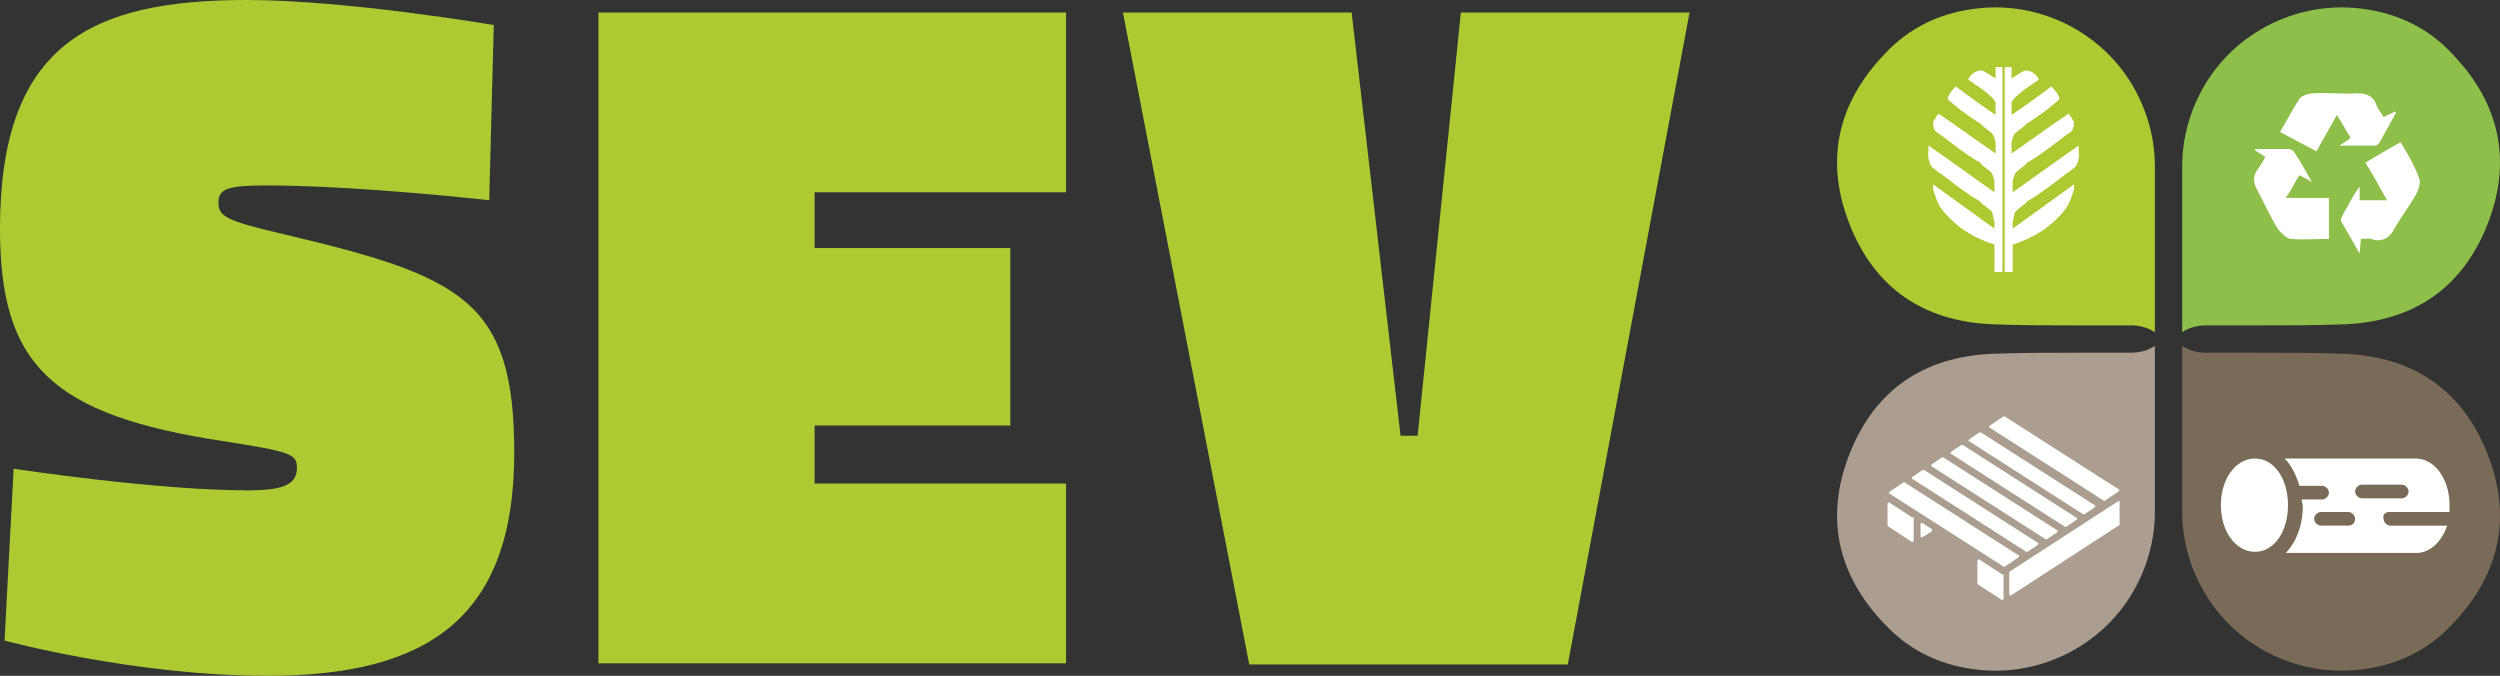 <?xml version="1.0" encoding="UTF-8" standalone="no"?>
<!-- Generator: Adobe Illustrator 27.5.0, SVG Export Plug-In . SVG Version: 6.00 Build 0)  -->

<svg
   version="1.1"
   id="Calque_1"
   x="0px"
   y="0px"
   viewBox="0 0 219.734 59.4"
   xml:space="preserve"
   sodipodi:docname="sev_rvb.svg"
   width="219.734"
   height="59.4"
   inkscape:version="1.1 (c68e22c387, 2021-05-23)"
   xmlns:inkscape="http://www.inkscape.org/namespaces/inkscape"
   xmlns:sodipodi="http://sodipodi.sourceforge.net/DTD/sodipodi-0.dtd"
   xmlns="http://www.w3.org/2000/svg"
   xmlns:svg="http://www.w3.org/2000/svg"><rect x="0" y="0" width="219.734" height="59.4" fill="#333333" stroke="none"/><defs
   id="defs920" /><sodipodi:namedview
   id="namedview918"
   pagecolor="#ffffff"
   bordercolor="#666666"
   borderopacity="1.0"
   inkscape:pageshadow="2"
   inkscape:pageopacity="0.0"
   inkscape:pagecheckerboard="0"
   showgrid="false"
   fit-margin-top="0"
   fit-margin-left="0"
   fit-margin-right="0"
   fit-margin-bottom="0"
   inkscape:zoom="3.686067"
   inkscape:cx="110.28014"
   inkscape:cy="32.148086"
   inkscape:window-width="1920"
   inkscape:window-height="1017"
   inkscape:window-x="-8"
   inkscape:window-y="-8"
   inkscape:window-maximized="1"
   inkscape:current-layer="Calque_1" />
<style
   type="text/css"
   id="style873">
	.st0{fill:#7A6A58;}
	.st1{fill:#8DBF4A;}
	.st2{fill:#AB9E91;}
	.st3{fill:#ADCA32;}
	.st4{fill:#FFFFFF;}
	.st5{fill-rule:evenodd;clip-rule:evenodd;fill:#FFFFFF;}
</style>
<path
   class="st0"
   d="M 206.2,31.1 C 203.6,31 201,31 198.4,31 c -1.2,0 -2.4,0 -3.6,0 -0.3,0 -0.6,0 -0.9,0 -0.8,0 -1.5,-0.2 -2.1,-0.6 V 45 c 0,1.9 0.4,3.8 1.2,5.6 2.4,5.5 8.1,8.8 14,8.3 3.5,-0.3 6.4,-1.7 8.6,-4.1 4.2,-4.4 5.2,-9.5 3,-15 -2.2,-5.5 -6.4,-8.4 -12.4,-8.7 z"
   id="path875" />
<path
   class="st1"
   d="m 206.2,28.5 c -2.6,0.1 -5.2,0.1 -7.8,0.1 -1.2,0 -2.4,0 -3.6,0 -0.3,0 -0.6,0 -0.9,0 -0.8,0 -1.5,0.2 -2.1,0.6 V 14.6 c 0,-1.9 0.4,-3.8 1.2,-5.6 2.4,-5.5 8.1,-8.8 14,-8.3 3.5,0.3 6.4,1.7 8.6,4.1 4.2,4.4 5.2,9.5 3,15 -2.2,5.5 -6.4,8.4 -12.4,8.7 z"
   id="path877" />
<path
   class="st2"
   d="m 175,31.1 c 2.6,-0.1 5.2,-0.1 7.8,-0.1 1.2,0 2.4,0 3.6,0 0.3,0 0.6,0 0.9,0 0.8,0 1.5,-0.2 2.1,-0.6 V 45 c 0,1.9 -0.4,3.8 -1.2,5.6 -2.4,5.5 -8.1,8.8 -14,8.3 -3.5,-0.3 -6.4,-1.7 -8.6,-4.1 -4.2,-4.4 -5.2,-9.5 -3,-15 2.2,-5.5 6.4,-8.4 12.4,-8.7 z"
   id="path879" />
<path
   class="st3"
   d="m 175,28.5 c 2.6,0.1 5.2,0.1 7.8,0.1 1.2,0 2.4,0 3.6,0 0.3,0 0.6,0 0.9,0 0.8,0 1.5,0.2 2.1,0.6 V 14.6 c 0,-1.9 -0.4,-3.8 -1.2,-5.6 -2.4,-5.5 -8.1,-8.8 -14,-8.3 -3.5,0.3 -6.4,1.7 -8.6,4.1 -4.2,4.4 -5.2,9.5 -3,15 2.2,5.5 6.4,8.4 12.4,8.7 z"
   id="path881" />
<g
   id="g889"
   transform="translate(-31.6,-38.9)">
	<path
   class="st3"
   d="m 74.6,56.5 c 0,0 -11.5,-1.3 -19.6,-1.3 -3.4,0 -4.2,0.3 -4.2,1.5 0,1.2 0.6,1.6 5.8,2.8 15.6,3.7 20.2,5.8 20.2,19.2 0,14.6 -7.7,19.6 -21.7,19.6 C 43.4,98.3 32,95.2 32,95.2 l 0.8,-15.1 c 0,0 12.5,1.9 20.6,1.9 3.3,0 4.3,-0.6 4.3,-2 0,-1.2 -0.6,-1.4 -6.3,-2.3 C 36,75.4 31.6,70.9 31.6,59 c 0,-16.3 8.1,-20.1 21.7,-20.1 8.8,0 21.7,2.2 21.7,2.2 z"
   id="path883" />
	<path
   class="st3"
   d="m 84.2,40 h 41.1 v 15.8 h -22.1 v 4.9 h 17.2 v 15.6 h -17.2 v 5.1 h 22.1 V 97.2 H 84.2 Z"
   id="path885" />
	<path
   class="st3"
   d="m 169.4,97.3 h -28 L 130.3,40 h 20.1 l 4.3,37.2 h 1.5 L 160,40 h 20.1 z"
   id="path887" />
</g>
<g
   id="g897"
   transform="translate(-31.6,-38.9)">
	<path
   class="st4"
   d="m 230.7,52.7 c -0.3,-0.2 -0.6,-0.4 -0.9,-0.6 0,0 0,-0.1 0,-0.1 1,0 2,0 3,0 0.1,0 0.3,0.1 0.4,0.2 0.6,0.9 1.1,1.8 1.6,2.7 -0.3,-0.2 -0.7,-0.4 -1.1,-0.6 -0.4,0.6 -0.7,1.3 -1.2,2 1.4,0 2.5,0 3.8,0 0,1.2 0,2.4 0,3.6 -1.1,0 -2.2,0.1 -3.3,0 -0.4,0 -0.9,-0.5 -1.2,-0.9 -0.7,-1.1 -1.2,-2.3 -1.8,-3.4 -0.4,-0.7 -0.4,-1.3 0.1,-1.9 0.2,-0.3 0.4,-0.6 0.6,-1 z"
   id="path891" />
	<path
   class="st4"
   d="m 239.1,59.9 c 0,0.4 -0.1,0.8 -0.1,1.3 -0.6,-1.1 -1.1,-1.9 -1.6,-2.8 -0.1,-0.1 0,-0.3 0,-0.4 0.5,-0.9 1,-1.9 1.6,-2.7 0,0.4 0,0.8 0,1.2 0.8,0 1.5,0 2.4,0 -0.6,-1.1 -1.2,-2.2 -1.9,-3.3 1,-0.6 2,-1.2 3.1,-1.8 0.6,1 1.2,2 1.6,3.1 0.2,0.4 0,1 -0.2,1.4 -0.6,1.1 -1.4,2.1 -2,3.2 -0.4,0.7 -0.9,1 -1.7,0.9 -0.4,-0.2 -0.8,-0.1 -1.2,-0.1 z"
   id="path893" />
	<path
   class="st4"
   d="m 235.2,52.2 c -1.1,-0.6 -2.1,-1.1 -3.2,-1.7 0.6,-1 1.1,-2 1.7,-2.9 0.2,-0.3 0.8,-0.5 1.3,-0.5 1.2,-0.1 2.5,0.1 3.7,0 0.9,0 1.5,0.2 1.8,1.1 0.1,0.3 0.4,0.6 0.6,1 0.3,-0.2 0.7,-0.3 1,-0.5 0,0 0.1,0 0.1,0.1 -0.5,0.9 -1,1.8 -1.5,2.7 -0.1,0.1 -0.2,0.2 -0.4,0.2 -1,0 -2.1,0 -3.1,0 0.3,-0.2 0.7,-0.4 1,-0.7 -0.4,-0.7 -0.8,-1.3 -1.2,-2 -0.6,1.1 -1.2,2.1 -1.8,3.2 z"
   id="path895" />
</g>
<path
   class="st5"
   d="m 186.3,44.1 v 2 c 0,0 0,0.1 -0.1,0.1 l -9.4,6.1 c -0.1,0.1 -0.2,0 -0.2,-0.1 v -1.9 c 0,0 0,-0.1 0.1,-0.1 l 9.4,-6.1 c 0.1,-0.1 0.2,-0.1 0.2,0 z m -10.2,6.5 v 2 c 0,0.1 -0.1,0.2 -0.2,0.1 l -2,-1.3 c 0,0 -0.1,-0.1 -0.1,-0.1 v -2 c 0,-0.1 0.1,-0.2 0.2,-0.1 l 2,1.3 c 0.1,0 0.1,0 0.1,0.1 z m -7.9,-5.1 v 2 c 0,0.1 -0.1,0.2 -0.2,0.1 l -2,-1.3 c 0,0 -0.1,-0.1 -0.1,-0.1 v -1.9 c 0,-0.1 0.1,-0.2 0.2,-0.1 l 2,1.3 c 0,-0.1 0.1,-0.1 0.1,0 z m 8,-8.9 c 0,0 -0.1,0 -0.1,0 l -1.2,0.8 c -0.1,0.1 -0.1,0.2 0,0.2 l 10,6.4 c 0,0 0.1,0 0.1,0 l 1.2,-0.8 c 0.1,-0.1 0.1,-0.2 0,-0.2 z m 7.9,8 c 0.1,-0.1 0.1,-0.2 0,-0.2 l -10,-6.4 c 0,0 -0.1,0 -0.1,0 l -0.9,0.6 c -0.1,0.1 -0.1,0.2 0,0.2 l 10,6.4 c 0,0 0.1,0 0.1,0 z m -1.6,1.1 c 0.1,-0.1 0.1,-0.2 0,-0.2 l -10,-6.4 c 0,0 -0.1,0 -0.1,0 l -0.9,0.6 c -0.1,0.1 -0.1,0.2 0,0.2 l 10,6.4 c 0,0 0.1,0 0.1,0 z m -1.7,1.1 c 0.1,-0.1 0.1,-0.2 0,-0.2 l -10,-6.4 c 0,0 -0.1,0 -0.1,0 l -0.9,0.6 c -0.1,0.1 -0.1,0.2 0,0.2 l 10,6.4 c 0,0 0.1,0 0.1,0 z m -1.7,1.1 c 0.1,-0.1 0.1,-0.2 0,-0.2 l -10,-6.4 c 0,0 -0.1,0 -0.1,0 l -0.9,0.6 c -0.1,0.1 -0.1,0.2 0,0.2 l 10,6.4 c 0,0 0.1,0 0.1,0 z m -1.7,1.1 c 0.1,-0.1 0.1,-0.2 0,-0.2 l -10,-6.4 c 0,0 -0.1,0 -0.1,0 l -1.2,0.8 c -0.1,0.1 -0.1,0.2 0,0.2 l 10,6.4 c 0,0 0.1,0 0.1,0 z m -7.6,-2.3 -0.8,0.5 c -0.1,0.1 -0.2,0 -0.2,-0.1 v -1 c 0,-0.1 0.1,-0.2 0.2,-0.1 l 0.8,0.5 c 0,0 0,0.1 0,0.2 z"
   id="path899" />
<g
   id="g905"
   transform="translate(-31.6,-38.9)">
	<path
   class="st4"
   d="m 229.8,79.2 c -1.7,0 -3,1.8 -3,4.1 0,2.3 1.3,4.1 3,4.1 1.7,0 2.9,-1.8 2.9,-4.1 0,-2.3 -1.2,-4.1 -2.9,-4.1 z"
   id="path901" />
	<path
   class="st4"
   d="m 241.6,83.9 h 5.3 c 0,-0.2 0,-0.4 0,-0.6 0,-2.3 -1.3,-4.1 -3,-4.1 h -11.5 c 0.6,0.6 1,1.4 1.3,2.4 h 2 c 0.3,0 0.6,0.3 0.6,0.6 0,0.3 -0.3,0.6 -0.6,0.6 h -1.8 c 0,0.2 0.1,0.4 0.1,0.6 0,1.7 -0.6,3.2 -1.5,4.1 H 244 c 1.2,0 2.2,-1 2.7,-2.4 h -5 c -0.3,0 -0.6,-0.3 -0.6,-0.6 -0.1,-0.3 0.1,-0.6 0.5,-0.6 z m -3.6,1.2 h -2.4 c -0.3,0 -0.6,-0.3 -0.6,-0.6 0,-0.3 0.3,-0.6 0.6,-0.6 h 2.4 c 0.3,0 0.6,0.3 0.6,0.6 0,0.3 -0.2,0.6 -0.6,0.6 z m 1.2,-2.4 c -0.3,0 -0.6,-0.3 -0.6,-0.6 0,-0.3 0.3,-0.6 0.6,-0.6 h 3.5 c 0.3,0 0.6,0.3 0.6,0.6 0,0.3 -0.3,0.6 -0.6,0.6 z"
   id="path903" />
</g>
<g
   id="g915"
   transform="translate(-31.6,-38.9)">
	<g
   id="g909">
		<path
   class="st4"
   d="m 207,44.8 v 1 c -0.6,-0.4 -1.1,-0.7 -1.2,-0.7 -0.2,0 -0.4,0 -0.7,0.2 -0.3,0.2 -0.5,0.5 -0.5,0.6 0.6,0.4 1,0.7 1.3,0.9 0.5,0.4 0.9,0.7 1.1,1.1 0,0 0,0.1 0,0.1 v 1 c -1.2,-0.8 -2.3,-1.6 -3.5,-2.5 -0.1,0.1 -0.5,0.5 -0.6,0.8 0,0 -0.1,0.1 -0.1,0.2 0,0.2 0.2,0.3 0.3,0.4 0.4,0.3 0.7,0.6 1,0.8 0.4,0.3 1,0.7 1.3,0.9 0.5,0.3 0.3,0.2 0.5,0.4 0.8,0.6 0.9,0.7 0.9,0.8 0.1,0.2 0.1,0.3 0.2,0.6 v 1 c -1.3,-0.9 -3.8,-2.7 -5,-3.5 -0.1,0.1 -0.2,0.2 -0.3,0.4 -0.1,0.2 -0.2,0.3 -0.2,0.4 0,0.3 0.1,0.6 0.2,0.7 0.1,0.1 0.2,0.2 0.4,0.3 1.2,0.9 2.2,1.7 3.2,2.3 0.2,0.1 0.4,0.2 0.5,0.4 0.8,0.6 0.9,0.7 0.9,0.8 0.1,0.2 0.1,0.3 0.2,0.6 v 1 c -1.3,-0.9 -4.6,-3.3 -5.8,-4.1 0,0.1 0,0.1 0,0.2 0,0.1 0,0.3 0,0.3 -0.1,0.5 0.1,1 0.1,1 0.1,0.3 0.3,0.5 0.5,0.6 0.1,0.1 0.2,0.2 0.4,0.3 1.2,0.9 2.2,1.7 3.2,2.3 0.2,0.1 0.4,0.2 0.5,0.4 0.8,0.6 0.9,0.7 0.9,0.8 0.1,0.2 0.1,0.5 0.2,0.8 V 59 c -1.8,-1.3 -3.6,-2.6 -5.4,-3.9 0,0.3 0,0.6 0.2,1 0.3,1.1 1,1.7 1.4,2.1 1.3,1.3 2.9,1.9 3.8,2.2 v 2.4 h 0.7 v -18 z"
   id="path907" />
	</g>
	<g
   id="g913">
		<path
   class="st4"
   d="m 208.4,44.8 v 1 c 0.6,-0.4 1.1,-0.7 1.2,-0.7 0.2,0 0.4,0 0.7,0.2 0.3,0.2 0.5,0.5 0.5,0.6 -0.6,0.4 -1,0.7 -1.3,0.9 -0.5,0.4 -0.9,0.7 -1.1,1.1 0,0 0,0.1 0,0.1 v 1 c 1.2,-0.8 2.3,-1.6 3.5,-2.5 0.1,0.1 0.5,0.5 0.6,0.8 0,0 0.1,0.1 0.1,0.2 0,0.2 -0.2,0.3 -0.3,0.4 -0.4,0.3 -0.7,0.6 -1,0.8 -0.4,0.3 -1,0.7 -1.3,0.9 -0.5,0.3 -0.3,0.2 -0.5,0.4 -0.8,0.6 -0.9,0.7 -0.9,0.8 -0.1,0.2 -0.1,0.3 -0.2,0.6 v 1 c 1.3,-0.9 3.8,-2.7 5,-3.5 0.1,0.1 0.2,0.2 0.3,0.4 0.1,0.2 0.2,0.3 0.2,0.4 0,0.3 -0.1,0.6 -0.2,0.7 -0.1,0.1 -0.2,0.2 -0.4,0.3 -1.2,0.9 -2.2,1.7 -3.2,2.3 -0.2,0.1 -0.4,0.2 -0.5,0.4 -0.8,0.6 -0.9,0.7 -0.9,0.8 -0.1,0.2 -0.1,0.3 -0.2,0.6 v 1 c 1.3,-0.9 4.6,-3.3 5.8,-4.1 0,0.1 0,0.1 0,0.2 0,0.1 0,0.3 0,0.3 0.1,0.5 -0.1,1 -0.1,1 -0.1,0.3 -0.3,0.5 -0.5,0.6 -0.1,0.1 -0.2,0.2 -0.4,0.3 -1.2,0.9 -2.2,1.7 -3.2,2.3 -0.2,0.1 -0.4,0.2 -0.5,0.4 -0.8,0.6 -0.9,0.7 -0.9,0.8 -0.1,0.2 -0.1,0.5 -0.2,0.8 V 59 c 1.8,-1.3 3.6,-2.6 5.4,-3.9 0,0.3 0,0.6 -0.2,1 -0.3,1.1 -1,1.7 -1.4,2.1 -1.3,1.3 -2.9,1.9 -3.8,2.2 v 2.4 h -0.7 v -18 z"
   id="path911" />
	</g>
</g>
</svg>
